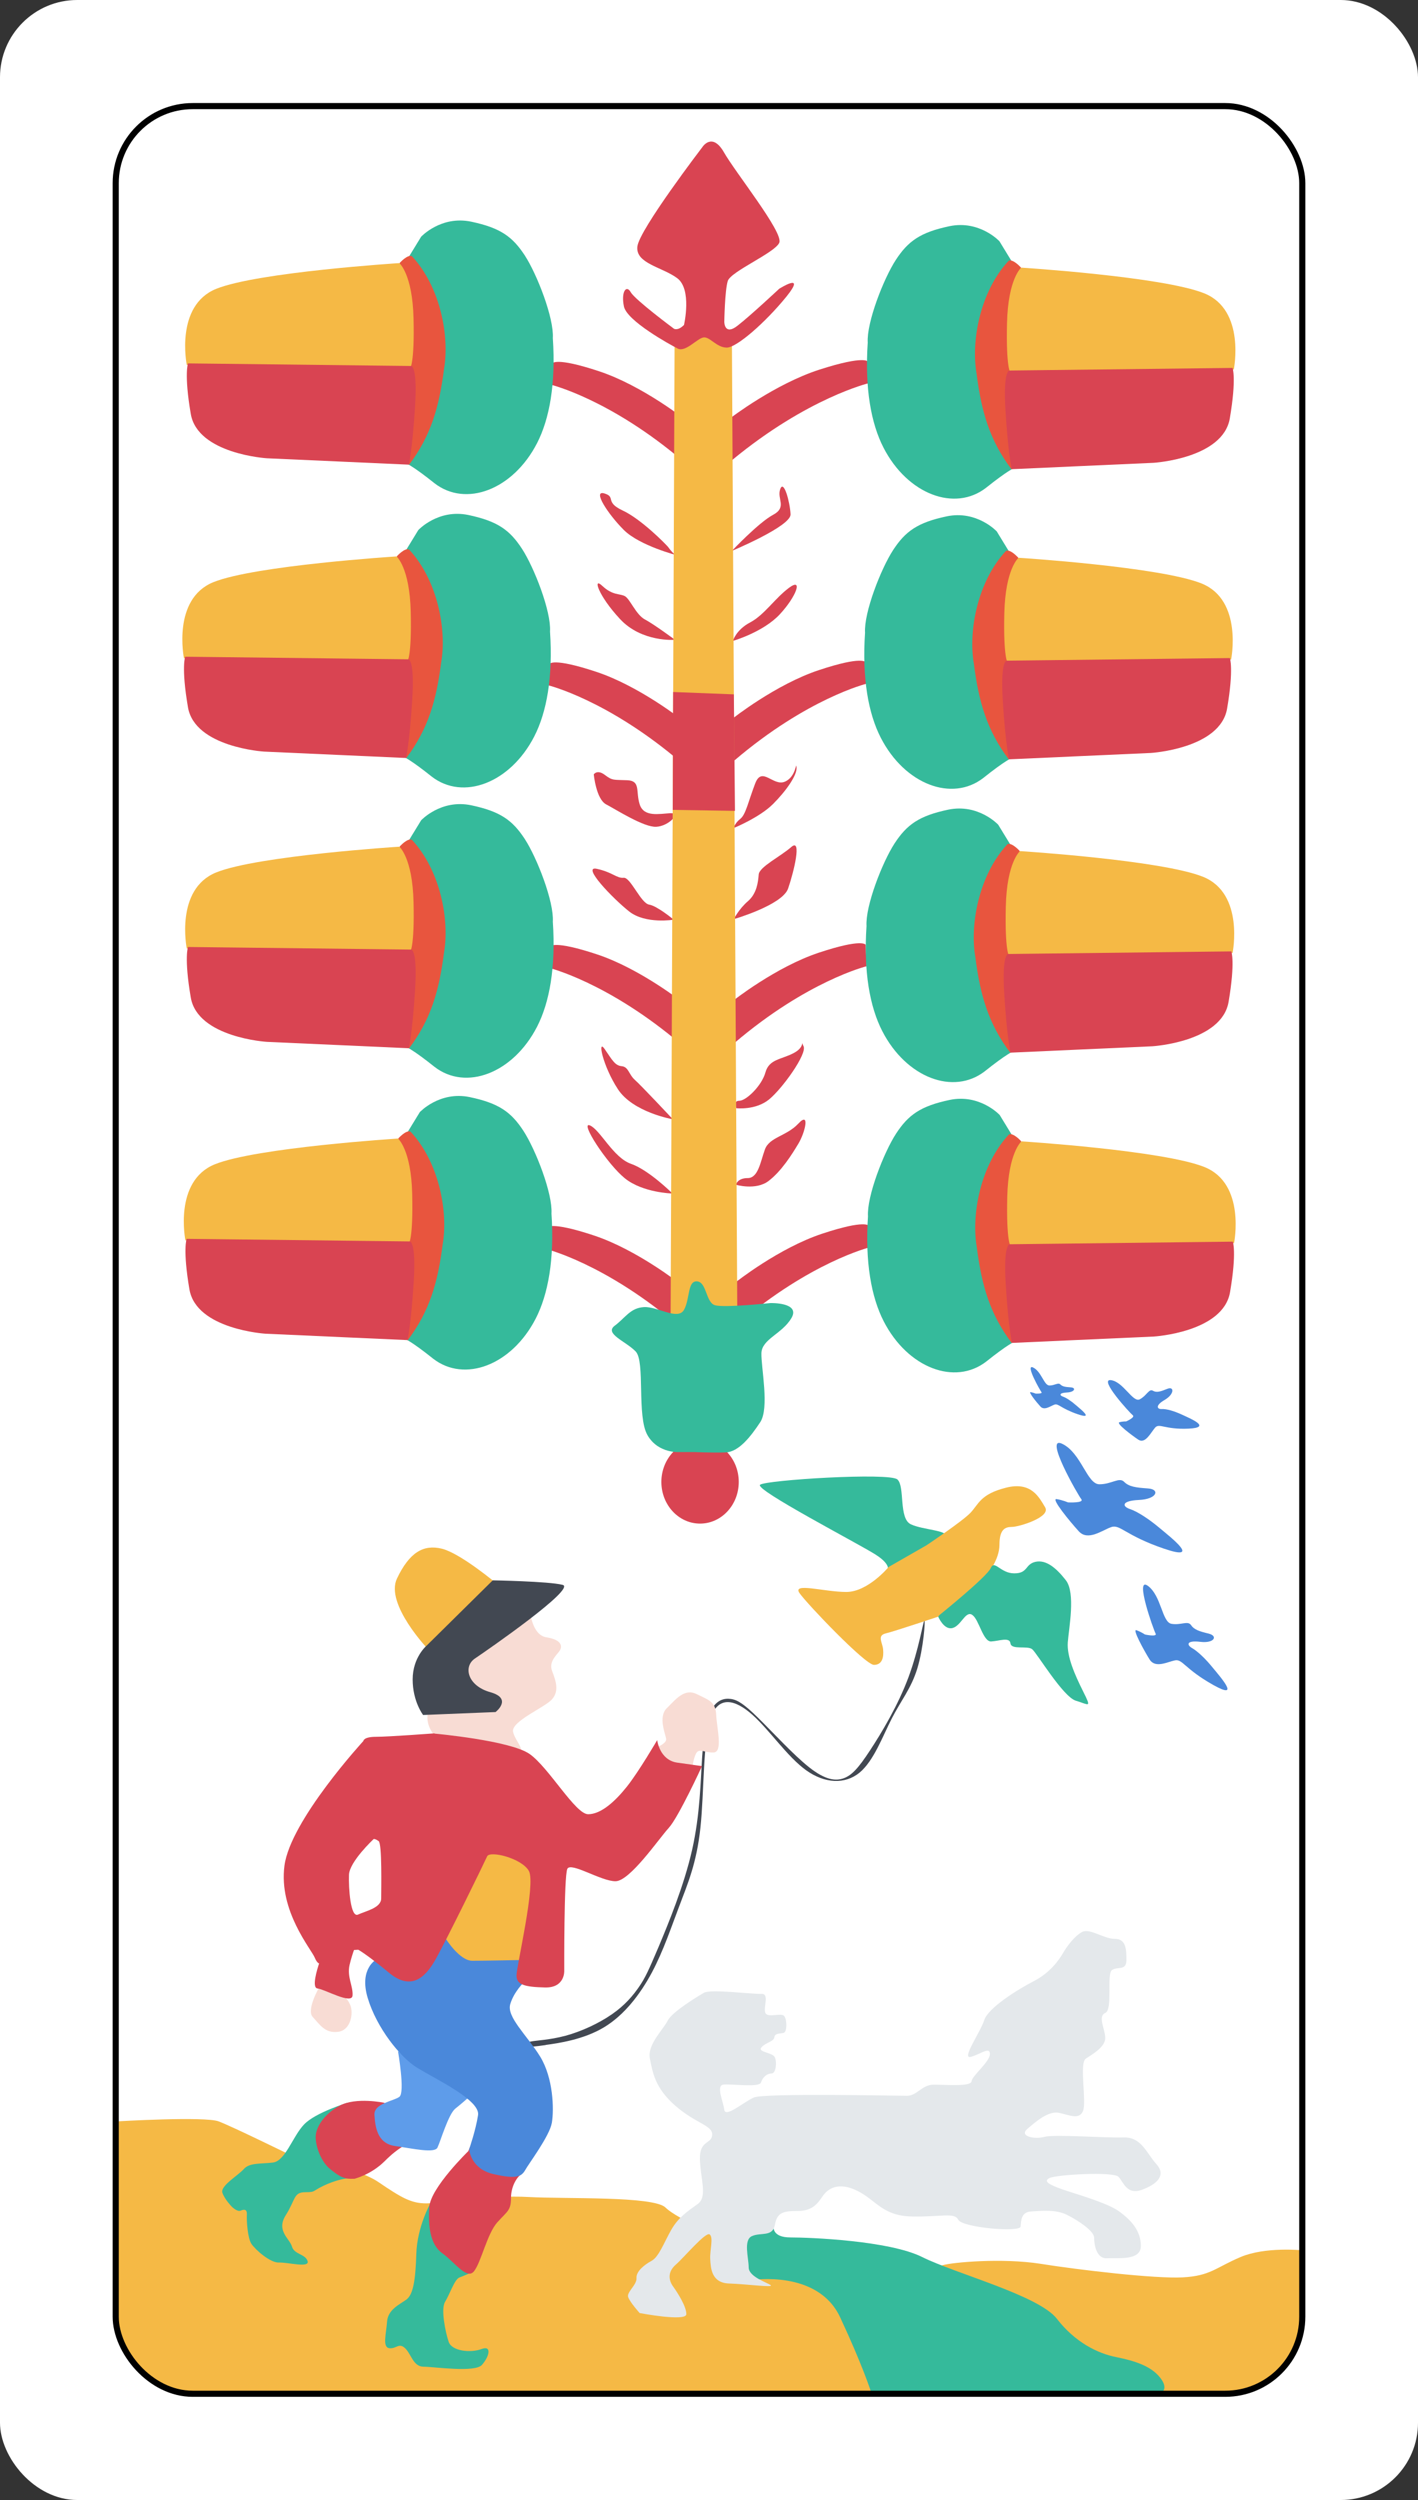 <?xml version="1.0" encoding="UTF-8" standalone="no"?>
<!-- Created with Inkscape (http://www.inkscape.org/) -->

<svg
   width="11.58mm"
   height="20.404mm"
   viewBox="0 0 11.58 20.404"
   version="1.1"
   id="svg5"
   xml:space="preserve"
   xmlns="http://www.w3.org/2000/svg"
   xmlns:svg="http://www.w3.org/2000/svg"><rect x="0" y="0" width="11.58" height="20.404" fill="#333333" stroke="none"/><defs
     id="defs2" /><g
     id="layer2"
     transform="translate(-8.21,-9.798)"><rect
       style="opacity:1;fill:#ffffff;fill-opacity:1;stroke:none;stroke-width:0.05;stroke-opacity:1"
       id="rect10184"
       width="11.58"
       height="20.404"
       x="8.21"
       y="9.798"
       ry="0.631" /><g
       id="layer5"
       style="display:inline"><path
         style="opacity:1;fill:#f5b945;fill-opacity:1;stroke-width:0.05"
         d="m 17.724,29.337 0.582,-0.008 c 0,0 0.552,-0.117 0.54,-0.651 -0.012,-0.535 -0.002,-0.514 -0.002,-0.514 0,0 -0.3,-0.031 -0.503,0.055 -0.203,0.086 -0.246,0.154 -0.473,0.166 -0.227,0.012 -0.848,-0.061 -1.162,-0.111 -0.313,-0.049 -0.719,-0.012 -0.799,0.012 -0.08,0.025 0.068,0.08 0.068,0.08 0,0 0.621,0.209 0.713,0.283 0.092,0.074 0.172,0.221 0.363,0.313 0.191,0.092 0.51,0.16 0.565,0.227 0.055,0.068 0.053,0.108 0.053,0.108 z"
         id="path1444" /><path
         style="opacity:1;fill:#35ba9b;fill-opacity:1;stroke-width:0.05"
         d="m 14.528,27.97 c 0,0 -0.016,0.089 0.137,0.089 0.154,0 0.805,0.025 1.076,0.16 0.27,0.135 0.953,0.313 1.1,0.504 0.148,0.191 0.332,0.283 0.486,0.313 0.154,0.031 0.283,0.074 0.356,0.166 0.074,0.092 0.012,0.123 0.012,0.123 l -2.391,-0.006 c 0,0 -0.221,-0.627 -0.301,-0.682 -0.08,-0.055 -0.541,-0.197 -0.541,-0.197 l -0.184,-0.104 0.012,-0.295 0.16,-0.043 z"
         id="path1442" /><path
         style="opacity:1;fill:#f5b945;fill-opacity:1;stroke-width:0.05"
         d="m 9.162,27.112 c 0,0 0.721,-0.043 0.834,0 0.113,0.043 0.574,0.269 0.574,0.269 0,0 0.539,0.096 0.73,0.226 0.191,0.13 0.269,0.174 0.391,0.174 0.122,0 0.522,-0.07 0.834,-0.052 0.313,0.017 1.026,-0.009 1.121,0.087 0.096,0.096 0.513,0.269 0.513,0.269 l 0.191,0.322 c 0,0 0.539,-0.087 0.721,0.304 0.183,0.391 0.252,0.608 0.252,0.608 l -5.546,0.009 c 0,0 -0.632,-0.052 -0.623,-0.635 0.009,-0.582 0.006,-1.582 0.006,-1.582 z"
         id="path1440" /></g><g
       id="layer6"
       style="display:inline"><path
         style="opacity:1;fill:#4a88da;fill-opacity:1;stroke-width:0.05"
         d="m 16.932,22.06 c 0,0 0.135,0.007 0.108,-0.027 -0.027,-0.034 -0.31,-0.526 -0.155,-0.451 0.155,0.074 0.202,0.33 0.303,0.33 0.101,0 0.162,-0.061 0.202,-0.02 0.04,0.04 0.094,0.047 0.195,0.054 0.101,0.007 0.074,0.088 -0.074,0.094 -0.148,0.007 -0.135,0.054 -0.074,0.074 0.061,0.02 0.155,0.081 0.243,0.155 0.088,0.074 0.35,0.276 0.034,0.168 -0.317,-0.108 -0.357,-0.202 -0.431,-0.175 -0.074,0.027 -0.189,0.115 -0.263,0.034 -0.074,-0.081 -0.229,-0.27 -0.182,-0.263 0.047,0.007 0.094,0.027 0.094,0.027 z"
         id="path895" /><path
         style="opacity:1;fill:#4a88da;fill-opacity:1;stroke-width:0.04"
         d="m 17.56,23.138 c 0,0 0.104,0.023 0.087,-0.008 -0.017,-0.031 -0.174,-0.471 -0.063,-0.389 0.111,0.081 0.115,0.297 0.193,0.31 0.078,0.013 0.133,-0.028 0.159,0.01 0.026,0.038 0.067,0.051 0.145,0.07 0.077,0.019 0.046,0.081 -0.069,0.067 -0.116,-0.014 -0.111,0.026 -0.067,0.051 0.044,0.025 0.11,0.087 0.168,0.159 0.059,0.072 0.237,0.272 0.005,0.142 -0.232,-0.13 -0.251,-0.213 -0.312,-0.201 -0.061,0.012 -0.161,0.068 -0.208,-0.007 -0.047,-0.076 -0.143,-0.251 -0.108,-0.239 0.036,0.012 0.07,0.035 0.07,0.035 z"
         id="path895-7" /><path
         style="opacity:1;fill:#4a88da;fill-opacity:1;stroke-width:0.034"
         d="m 17.407,21.399 c 0,0 0.075,-0.033 0.054,-0.05 -0.022,-0.017 -0.28,-0.298 -0.18,-0.287 0.101,0.011 0.18,0.185 0.236,0.157 0.056,-0.028 0.076,-0.089 0.107,-0.071 0.031,0.018 0.062,0.008 0.119,-0.015 0.057,-0.023 0.059,0.043 -0.021,0.09 -0.08,0.046 -0.063,0.077 -0.025,0.075 0.038,-0.002 0.102,0.016 0.166,0.046 0.064,0.03 0.25,0.105 0.054,0.114 -0.197,0.009 -0.239,-0.048 -0.274,-0.008 -0.035,0.04 -0.08,0.136 -0.137,0.098 -0.058,-0.039 -0.182,-0.133 -0.155,-0.142 0.027,-0.008 0.057,-0.007 0.057,-0.007 z"
         id="path895-4" /><path
         style="opacity:1;fill:#4a88da;fill-opacity:1;stroke-width:0.022"
         d="m 16.668,21.172 c 0,0 0.059,0.003 0.047,-0.012 -0.012,-0.015 -0.136,-0.234 -0.068,-0.201 0.068,0.033 0.089,0.147 0.133,0.147 0.044,0 0.071,-0.027 0.089,-0.009 0.018,0.018 0.041,0.021 0.086,0.024 0.044,0.003 0.033,0.039 -0.033,0.042 -0.065,0.003 -0.059,0.024 -0.033,0.033 0.027,0.009 0.068,0.036 0.106,0.069 0.038,0.033 0.154,0.123 0.015,0.075 -0.139,-0.048 -0.157,-0.09 -0.189,-0.078 -0.033,0.012 -0.083,0.051 -0.115,0.015 -0.033,-0.036 -0.1,-0.12 -0.08,-0.117 0.021,0.003 0.041,0.012 0.041,0.012 z"
         id="path895-6" /><path
         style="opacity:1;fill:#35ba9b;fill-opacity:1;stroke-width:0.05"
         d="m 15.453,22.625 c 0,0 0.051,-0.047 -0.091,-0.138 -0.142,-0.091 -0.992,-0.531 -0.945,-0.571 0.047,-0.039 1.059,-0.102 1.122,-0.043 0.063,0.059 0.008,0.319 0.11,0.366 0.102,0.047 0.303,0.047 0.287,0.102 -0.016,0.055 -0.484,0.283 -0.484,0.283 z"
         id="path1014" /><path
         style="opacity:1;fill:#424852;fill-opacity:1;stroke-width:0.05"
         d="m 12.666,26.488 c 0.103,-0.014 0.308,-0.043 0.475,-0.143 0.167,-0.1 0.297,-0.27 0.393,-0.449 0.095,-0.179 0.156,-0.365 0.224,-0.543 0.067,-0.178 0.141,-0.347 0.172,-0.638 0.031,-0.291 0.02,-0.704 0.083,-0.893 0.063,-0.189 0.201,-0.154 0.342,-0.028 0.141,0.126 0.284,0.341 0.438,0.452 0.154,0.11 0.318,0.116 0.436,0.02 0.117,-0.097 0.188,-0.295 0.264,-0.443 0.076,-0.148 0.158,-0.244 0.208,-0.407 0.05,-0.163 0.067,-0.394 0.058,-0.393 -0.009,0.002 -0.045,0.235 -0.13,0.464 -0.085,0.229 -0.22,0.454 -0.314,0.597 -0.094,0.143 -0.148,0.204 -0.217,0.228 -0.068,0.024 -0.152,0.011 -0.28,-0.09 -0.128,-0.101 -0.301,-0.29 -0.415,-0.402 -0.114,-0.112 -0.168,-0.148 -0.225,-0.156 -0.056,-0.008 -0.114,0.011 -0.155,0.082 -0.041,0.071 -0.066,0.195 -0.079,0.391 -0.013,0.196 -0.016,0.466 -0.082,0.759 -0.066,0.293 -0.197,0.609 -0.276,0.797 -0.08,0.188 -0.108,0.249 -0.157,0.32 -0.048,0.07 -0.115,0.151 -0.221,0.224 -0.106,0.074 -0.25,0.141 -0.38,0.176 -0.13,0.035 -0.245,0.038 -0.287,0.048 -0.042,0.01 -0.01,0.026 0.006,0.034 0.016,0.008 0.016,0.008 0.119,-0.006 z"
         id="path1020" /><path
         style="opacity:1;fill:#f5b945;fill-opacity:1;stroke-width:0.05"
         d="m 15.467,22.587 c 0,0 -0.169,0.204 -0.346,0.204 -0.178,0 -0.444,-0.08 -0.382,0.009 0.062,0.089 0.537,0.586 0.608,0.586 0.071,0 0.08,-0.067 0.075,-0.124 -0.004,-0.058 -0.053,-0.115 0.022,-0.133 0.075,-0.018 0.444,-0.142 0.444,-0.142 l 0.382,-0.337 c 0,0 0.102,-0.12 0.102,-0.244 0,-0.124 0.044,-0.146 0.102,-0.146 0.058,0 0.32,-0.08 0.271,-0.16 -0.049,-0.08 -0.111,-0.213 -0.32,-0.16 -0.209,0.053 -0.222,0.133 -0.289,0.204 -0.067,0.071 -0.36,0.266 -0.36,0.266 z"
         id="path1018" /><path
         style="opacity:1;fill:#35ba9b;fill-opacity:1;stroke-width:0.05"
         d="m 15.872,22.993 c 0,0 0.047,0.112 0.118,0.092 0.071,-0.02 0.106,-0.146 0.161,-0.106 0.055,0.039 0.087,0.22 0.154,0.216 0.067,-0.004 0.15,-0.039 0.157,0.016 0.008,0.055 0.138,0.016 0.177,0.047 0.039,0.031 0.252,0.39 0.358,0.421 0.106,0.031 0.13,0.067 0.059,-0.075 -0.071,-0.142 -0.134,-0.287 -0.126,-0.401 0.008,-0.114 0.066,-0.403 -0.016,-0.508 -0.079,-0.101 -0.161,-0.169 -0.248,-0.15 -0.087,0.02 -0.059,0.094 -0.173,0.094 -0.114,0 -0.161,-0.114 -0.192,-0.043 -0.031,0.071 -0.421,0.385 -0.421,0.385 z"
         id="path1016" /><path
         style="opacity:1;fill:#f8dcd4;fill-opacity:1;stroke-width:0.05"
         d="M 12.062,24.181 11.762,23.967 c 0,0 -0.091,-0.095 -0.052,-0.21 0.038,-0.114 0.238,-0.357 0.238,-0.357 l 0.591,-0.453 c 0,0 0.014,0.195 0.133,0.214 0.119,0.019 0.129,0.067 0.114,0.1 -0.014,0.033 -0.1,0.091 -0.067,0.176 0.033,0.086 0.057,0.162 -4e-6,0.229 -0.057,0.067 -0.338,0.181 -0.319,0.267 0.019,0.086 0.138,0.176 0,0.191 -0.138,0.014 -0.338,0.057 -0.338,0.057 z"
         id="path1032" /><path
         style="opacity:1;fill:#f5b945;fill-opacity:1;stroke-width:0.05"
         d="m 11.709,23.262 c 0,0 -0.357,-0.372 -0.257,-0.581 0.1,-0.21 0.214,-0.281 0.367,-0.243 0.153,0.038 0.448,0.286 0.448,0.286 z"
         id="path1028" /><path
         style="opacity:1;fill:#35ba9b;fill-opacity:1;stroke-width:0.05"
         d="m 11.048,26.96 c 0,0 -0.261,0.079 -0.354,0.176 -0.094,0.097 -0.153,0.3 -0.256,0.312 -0.103,0.012 -0.19,0 -0.237,0.053 -0.047,0.053 -0.193,0.137 -0.175,0.193 0.019,0.056 0.078,0.115 0.078,0.115 0,0 0.044,0.044 0.072,0.031 0.028,-0.012 0.053,-0.012 0.05,0.034 -0.003,0.047 0.006,0.19 0.037,0.237 0.031,0.047 0.153,0.156 0.225,0.153 0.072,-0.003 0.253,0.047 0.234,-0.012 -0.019,-0.059 -0.109,-0.053 -0.128,-0.119 -0.019,-0.066 -0.131,-0.128 -0.05,-0.256 0.081,-0.128 0.062,-0.187 0.159,-0.187 0.097,0 0.047,-0.012 0.193,-0.072 0.147,-0.059 0.22,-0.041 0.22,-0.041 z"
         id="path1145" /><path
         style="opacity:1;fill:#d94452;fill-opacity:1;stroke-width:0.05"
         d="m 11.101,27.581 c 0,0 0.137,-0.031 0.252,-0.146 0.116,-0.116 0.19,-0.141 0.19,-0.141 l -0.195,-0.334 c 0,0 -0.231,-0.049 -0.365,0.024 -0.134,0.073 -0.195,0.182 -0.195,0.255 0,0.073 0.036,0.182 0.103,0.249 0.096,0.083 0.138,0.096 0.209,0.092 z"
         id="path1051" /><path
         style="opacity:1;fill:#424852;fill-opacity:1;stroke-width:0.05"
         d="m 11.666,23.795 0.591,-0.024 c 0,0 0.143,-0.11 -0.043,-0.162 -0.186,-0.052 -0.224,-0.21 -0.124,-0.276 0.1,-0.067 0.829,-0.572 0.715,-0.6 -0.114,-0.029 -0.571,-0.037 -0.571,-0.037 l -0.54,0.533 c 0,0 -0.114,0.095 -0.114,0.276 0,0.181 0.086,0.291 0.086,0.291 z"
         id="path1030" /><path
         style="opacity:1;fill:#5e9cea;fill-opacity:1;stroke-width:0.05"
         d="m 11.46,26.538 c 0,0 0.059,0.337 0.012,0.373 -0.047,0.036 -0.21,0.053 -0.204,0.148 0.006,0.095 0.021,0.234 0.169,0.254 0.148,0.021 0.323,0.062 0.346,0.012 0.024,-0.05 0.089,-0.272 0.145,-0.317 0.056,-0.044 0.115,-0.098 0.115,-0.098 l -0.447,-0.26 z"
         id="path1049" /><path
         style="opacity:1;fill:#35ba9b;fill-opacity:1;stroke-width:0.05"
         d="m 11.725,27.78 c 0,0 -0.108,0.191 -0.115,0.411 -0.007,0.22 -0.026,0.334 -0.081,0.375 -0.055,0.04 -0.151,0.081 -0.158,0.18 -0.007,0.099 -0.04,0.209 0.018,0.217 0.059,0.007 0.077,-0.048 0.129,0 0.051,0.048 0.066,0.151 0.151,0.151 0.084,0 0.419,0.051 0.477,-0.015 0.059,-0.066 0.084,-0.162 -0.004,-0.129 -0.088,0.033 -0.242,0.018 -0.268,-0.059 -0.026,-0.077 -0.066,-0.268 -0.029,-0.327 0.037,-0.059 0.077,-0.184 0.117,-0.198 0.04,-0.015 0.114,-0.048 0.114,-0.048 z"
         id="path1147" /><path
         style="opacity:1;fill:#d94452;fill-opacity:1;stroke-width:0.05"
         d="m 12.034,27.355 c 0,0 -0.308,0.299 -0.318,0.455 -0.01,0.156 0.005,0.306 0.107,0.379 0.102,0.073 0.199,0.219 0.258,0.146 0.058,-0.073 0.107,-0.306 0.19,-0.399 0.083,-0.092 0.112,-0.097 0.112,-0.199 0,-0.102 0.055,-0.178 0.085,-0.193 0.029,-0.015 -0.419,-0.225 -0.419,-0.225 z"
         id="path1053" /><path
         style="opacity:1;fill:#4a88da;fill-opacity:1;stroke-width:0.05"
         d="m 11.286,25.789 c 0,0 -0.146,0.073 -0.073,0.316 0.073,0.243 0.265,0.486 0.408,0.572 0.155,0.094 0.511,0.262 0.493,0.383 -0.018,0.122 -0.073,0.28 -0.073,0.28 0,0 0.012,0.158 0.195,0.201 0.183,0.043 0.231,0.024 0.262,-0.03 0.03,-0.055 0.201,-0.28 0.219,-0.389 0.018,-0.108 0.012,-0.365 -0.097,-0.541 -0.11,-0.176 -0.274,-0.322 -0.243,-0.426 0.03,-0.103 0.116,-0.183 0.116,-0.183 l -0.049,-0.213 -0.389,0.018 -0.219,-0.201 -0.152,0.231 -0.116,0.122 z"
         id="path1047" /><path
         style="opacity:1;fill:#f5b945;fill-opacity:1;stroke-width:0.05"
         d="m 11.849,25.619 c 0,0 0.113,0.182 0.218,0.182 0.105,0 0.39,-0.006 0.39,-0.006 l 0.081,-0.349 0.023,-0.401 -0.262,-0.151 -0.151,0.041 -0.337,0.674 z"
         id="path1043" /><path
         style="opacity:1;fill:#f8dcd4;fill-opacity:1;stroke-width:0.05"
         d="m 10.816,26.019 c 0,0 -0.106,0.183 -0.052,0.241 0.059,0.063 0.1,0.134 0.206,0.121 0.106,-0.012 0.128,-0.154 0.1,-0.22 -0.028,-0.065 -0.063,-0.074 -0.063,-0.074 z"
         id="path1244" /><path
         style="opacity:1;fill:#f8dcd4;fill-opacity:1;stroke-width:0.05"
         d="m 13.586,24.053 c 0,0 0.07,-0.029 0.064,-0.064 -0.005,-0.035 -0.067,-0.179 0.005,-0.249 0.072,-0.07 0.142,-0.166 0.246,-0.115 0.104,0.051 0.153,0.064 0.158,0.171 0.005,0.107 0.056,0.302 -0.021,0.305 -0.078,0.003 -0.12,-0.04 -0.145,0.011 -0.024,0.051 -0.029,0.118 -0.029,0.118 l -0.187,-0.035 -0.099,-0.11 z"
         id="path1246" /><path
         id="path1034"
         style="opacity:1;fill:#d94452;fill-opacity:1;stroke-width:0.05"
         d="m 11.758,23.945 c 0,0 -0.373,0.028 -0.477,0.028 -0.104,0 -0.104,0.035 -0.104,0.035 0,0 -0.596,0.648 -0.644,1.017 -0.049,0.369 0.22,0.682 0.248,0.752 0.011,0.026 0.022,0.041 0.035,0.046 -0.015,0.044 -0.063,0.199 -0.013,0.204 0.058,0.006 0.28,0.134 0.286,0.058 0.006,-0.076 -0.047,-0.152 -0.024,-0.251 0.012,-0.051 0.026,-0.093 0.036,-0.121 0.021,-0.001 0.035,-0.002 0.035,-0.002 0,0 0.07,0.038 0.251,0.188 0.181,0.15 0.294,0.035 0.369,-0.09 0.078,-0.131 0.411,-0.812 0.432,-0.86 0.021,-0.049 0.282,0.014 0.341,0.119 0.059,0.104 -0.101,0.776 -0.101,0.853 0,0.077 0.069,0.094 0.233,0.098 0.164,0.004 0.157,-0.136 0.157,-0.136 0,0 -0.003,-0.773 0.025,-0.832 0.028,-0.059 0.275,0.101 0.393,0.101 0.118,0 0.355,-0.348 0.435,-0.435 0.08,-0.087 0.272,-0.505 0.272,-0.505 0,0 -0.056,-0.007 -0.202,-0.028 -0.146,-0.021 -0.164,-0.184 -0.164,-0.184 0,0 -0.15,0.257 -0.247,0.379 -0.097,0.122 -0.212,0.226 -0.317,0.226 -0.104,0 -0.32,-0.38 -0.477,-0.491 -0.157,-0.111 -0.777,-0.167 -0.777,-0.167 z m -0.495,0.862 c 0.005,-1.93e-4 0.017,0.002 0.039,0.017 0.029,0.021 0.021,0.39 0.021,0.468 0,0.078 -0.127,0.103 -0.189,0.132 -0.062,0.029 -0.078,-0.218 -0.074,-0.325 0.004,-0.107 0.201,-0.291 0.201,-0.291 0,0 9.78e-4,-4.53e-4 0.003,-5.17e-4 z" /><path
         style="opacity:1;fill:#e4e8eb;fill-opacity:1;stroke-width:0.05"
         d="m 13.433,28.676 c 0,0 0.382,0.073 0.382,0.009 0,-0.064 -0.073,-0.177 -0.109,-0.227 -0.036,-0.05 -0.045,-0.118 0.023,-0.177 0.068,-0.059 0.246,-0.273 0.277,-0.246 0.032,0.027 0,0.127 0.004,0.2 0.004,0.073 0.009,0.196 0.155,0.2 0.146,0.005 0.37,0.036 0.338,0.013 -0.032,-0.023 -0.179,-0.068 -0.179,-0.145 0,-0.077 -0.045,-0.223 0.027,-0.255 0.073,-0.032 0.168,0.009 0.187,-0.091 0.018,-0.1 0.064,-0.114 0.187,-0.114 0.123,0 0.164,-0.064 0.205,-0.123 0.041,-0.059 0.127,-0.118 0.282,-0.041 0.155,0.077 0.205,0.205 0.446,0.209 0.241,0.005 0.346,-0.036 0.378,0.027 0.032,0.064 0.505,0.105 0.509,0.055 0.004,-0.05 0.004,-0.118 0.086,-0.123 0.082,-0.005 0.2,-0.018 0.291,0.027 0.091,0.045 0.223,0.132 0.223,0.187 0,0.055 0.018,0.173 0.105,0.168 0.086,-0.005 0.277,0.023 0.277,-0.1 0,-0.123 -0.077,-0.209 -0.177,-0.282 -0.1,-0.073 -0.368,-0.146 -0.469,-0.182 -0.1,-0.036 -0.155,-0.064 -0.1,-0.091 0.055,-0.027 0.523,-0.055 0.564,-0.009 0.041,0.045 0.068,0.15 0.191,0.105 0.123,-0.045 0.2,-0.118 0.118,-0.209 -0.082,-0.091 -0.123,-0.223 -0.268,-0.218 -0.146,0.005 -0.564,-0.027 -0.646,-0.005 -0.082,0.023 -0.209,-0.005 -0.141,-0.064 0.068,-0.059 0.173,-0.15 0.259,-0.132 0.086,0.018 0.164,0.059 0.196,-0.014 0.032,-0.073 -0.032,-0.391 0.023,-0.428 0.055,-0.036 0.159,-0.096 0.159,-0.168 0,-0.073 -0.064,-0.177 0,-0.205 0.064,-0.027 0.009,-0.318 0.055,-0.35 0.045,-0.032 0.118,0.009 0.118,-0.082 0,-0.091 -0.004,-0.173 -0.096,-0.173 -0.091,0 -0.205,-0.091 -0.268,-0.055 -0.064,0.036 -0.123,0.118 -0.155,0.173 -0.032,0.055 -0.105,0.159 -0.237,0.227 -0.132,0.068 -0.373,0.218 -0.405,0.318 -0.032,0.1 -0.191,0.323 -0.109,0.3 0.082,-0.023 0.155,-0.086 0.155,-0.023 0,0.064 -0.146,0.177 -0.15,0.223 -0.004,0.045 -0.214,0.027 -0.309,0.027 -0.096,0 -0.136,0.091 -0.218,0.091 -0.082,0 -1.169,-0.023 -1.251,0.014 -0.082,0.036 -0.232,0.168 -0.241,0.1 -0.009,-0.068 -0.068,-0.196 -0.009,-0.205 0.059,-0.009 0.296,0.027 0.309,-0.018 0.014,-0.045 0.05,-0.073 0.086,-0.073 0.036,0 0.045,-0.091 0.027,-0.132 -0.018,-0.041 -0.146,-0.041 -0.109,-0.082 0.036,-0.041 0.1,-0.045 0.105,-0.082 0.004,-0.036 0.05,-0.027 0.077,-0.036 0.027,-0.009 0.027,-0.105 0.004,-0.136 -0.023,-0.032 -0.136,0.018 -0.155,-0.027 -0.018,-0.045 0.036,-0.159 -0.032,-0.155 -0.068,0.004 -0.414,-0.041 -0.469,-0.009 -0.055,0.032 -0.259,0.155 -0.296,0.227 -0.036,0.073 -0.168,0.196 -0.146,0.309 0.023,0.114 0.041,0.241 0.209,0.387 0.168,0.146 0.305,0.159 0.3,0.237 -0.004,0.077 -0.105,0.041 -0.1,0.2 0.004,0.159 0.064,0.305 -0.018,0.364 -0.082,0.059 -0.159,0.109 -0.218,0.214 -0.059,0.105 -0.1,0.218 -0.159,0.25 -0.059,0.032 -0.127,0.086 -0.123,0.141 0.004,0.055 -0.082,0.114 -0.068,0.155 0.014,0.041 0.091,0.127 0.091,0.127 z"
         id="path1343" /></g><g
       id="layer4"
       style="display:inline"
       transform="translate(0.066)"><path
         style="opacity:1;fill:#d94452;fill-opacity:1;stroke-width:0.051"
         d="m 14.124,13.552 -0.016,-0.341 c 0,0 0.365,-0.28 0.73,-0.397 0.371,-0.119 0.394,-0.064 0.394,-0.064 l 0.008,0.175 c 0,0 -0.5,0.119 -1.116,0.627 z"
         id="path455" /><path
         style="opacity:1;fill:#d94452;fill-opacity:1;stroke-width:0.05"
         d="m 14.141,16.005 -0.016,-0.341 c 0,0 0.353,-0.28 0.707,-0.397 0.359,-0.119 0.381,-0.064 0.381,-0.064 l 0.008,0.175 c 0,0 -0.484,0.119 -1.08,0.627 z"
         id="path455-4" /><path
         style="opacity:1;fill:#d94452;fill-opacity:1;stroke-width:0.05"
         d="m 14.141,18.311 -0.016,-0.341 c 0,0 0.353,-0.28 0.707,-0.397 0.359,-0.119 0.381,-0.064 0.381,-0.064 l 0.008,0.175 c 0,0 -0.484,0.119 -1.08,0.627 z"
         id="path455-3" /><path
         style="opacity:1;fill:#d94452;fill-opacity:1;stroke-width:0.05"
         d="m 14.119,14.295 c 0,0 0.485,-0.202 0.481,-0.299 -0.004,-0.097 -0.055,-0.287 -0.084,-0.207 -0.03,0.08 0.059,0.148 -0.059,0.211 -0.118,0.063 -0.337,0.295 -0.337,0.295 z"
         id="path457" /><path
         style="opacity:1;fill:#d94452;fill-opacity:1;stroke-width:0.05"
         d="m 14.129,15.029 c 0,0 0.247,-0.071 0.383,-0.217 0.136,-0.146 0.192,-0.303 0.076,-0.217 -0.116,0.086 -0.202,0.222 -0.318,0.283 -0.116,0.061 -0.141,0.151 -0.141,0.151 z"
         id="path459" /><path
         style="opacity:1;fill:#d94452;fill-opacity:1;stroke-width:0.05"
         d="m 14.134,16.557 c 0,0 0.212,-0.086 0.323,-0.197 0.111,-0.111 0.197,-0.237 0.192,-0.298 -0.005,-0.061 0,0.076 -0.096,0.116 -0.096,0.04 -0.187,-0.131 -0.242,0.015 -0.056,0.146 -0.076,0.252 -0.121,0.288 -0.045,0.035 -0.056,0.076 -0.056,0.076 z"
         id="path461" /><path
         style="opacity:1;fill:#d94452;fill-opacity:1;stroke-width:0.05"
         d="m 14.136,17.3 c 0,0 0.397,-0.115 0.444,-0.25 0.047,-0.136 0.115,-0.417 0.026,-0.339 -0.089,0.078 -0.261,0.162 -0.266,0.224 -0.005,0.063 -0.016,0.157 -0.089,0.219 -0.073,0.063 -0.115,0.146 -0.115,0.146 z"
         id="path463" /><path
         style="opacity:1;fill:#d94452;fill-opacity:1;stroke-width:0.05"
         d="m 14.158,18.843 c 0,0 0.158,0.018 0.268,-0.073 0.11,-0.091 0.311,-0.372 0.28,-0.433 -0.03,-0.061 0.024,0 -0.079,0.055 -0.104,0.055 -0.201,0.049 -0.232,0.158 -0.03,0.11 -0.158,0.232 -0.213,0.232 -0.055,0 -0.024,0.061 -0.024,0.061 z"
         id="path465" /><path
         style="opacity:1;fill:#d94452;fill-opacity:1;stroke-width:0.05"
         d="m 14.152,19.467 c 0,0 0.164,0.049 0.268,-0.03 0.104,-0.079 0.189,-0.213 0.244,-0.305 0.055,-0.091 0.097,-0.268 0,-0.164 -0.097,0.104 -0.238,0.11 -0.274,0.213 -0.037,0.104 -0.055,0.232 -0.14,0.232 -0.085,0 -0.097,0.055 -0.097,0.055 z"
         id="path467" /><path
         style="opacity:1;fill:#d94452;fill-opacity:1;stroke-width:0.05"
         d="m 13.675,14.331 c 0,0 -0.308,-0.079 -0.437,-0.208 -0.129,-0.129 -0.258,-0.327 -0.159,-0.298 0.099,0.03 0,0.069 0.149,0.139 0.149,0.069 0.343,0.265 0.371,0.297 0.056,0.078 0.076,0.07 0.076,0.07 z"
         id="path469" /><path
         style="opacity:1;fill:#d94452;fill-opacity:1;stroke-width:0.05"
         d="m 13.655,15.02 c 0,0 -0.27,0.022 -0.448,-0.17 -0.178,-0.191 -0.226,-0.348 -0.144,-0.27 0.083,0.078 0.139,0.061 0.183,0.083 0.043,0.022 0.091,0.152 0.165,0.191 0.074,0.039 0.244,0.165 0.244,0.165 z"
         id="path471" /><path
         style="opacity:1;fill:#d94452;fill-opacity:1;stroke-width:0.05"
         d="m 13.647,17.304 c 0,0 -0.23,0.039 -0.365,-0.067 -0.135,-0.107 -0.393,-0.376 -0.264,-0.348 0.129,0.028 0.163,0.079 0.219,0.073 0.056,-0.006 0.14,0.208 0.208,0.219 0.067,0.011 0.202,0.124 0.202,0.124 z"
         id="path475" /><path
         style="opacity:1;fill:#d94452;fill-opacity:1;stroke-width:0.05"
         d="m 13.727,13.566 0.016,-0.341 c 0,0 -0.353,-0.28 -0.707,-0.397 -0.359,-0.119 -0.381,-0.064 -0.381,-0.064 l -0.008,0.175 c 0,0 0.484,0.119 1.08,0.627 z"
         id="path455-5" /><path
         style="opacity:1;fill:#d94452;fill-opacity:1;stroke-width:0.05"
         d="m 13.71,18.325 0.016,-0.341 c 0,0 -0.353,-0.28 -0.707,-0.397 -0.359,-0.119 -0.381,-0.064 -0.381,-0.064 l -0.008,0.175 c 0,0 0.484,0.119 1.08,0.627 z"
         id="path455-3-0" /><path
         style="opacity:1;fill:#d94452;fill-opacity:1;stroke-width:0.05"
         d="m 13.638,18.933 c 0,0 -0.326,-0.056 -0.449,-0.247 -0.124,-0.191 -0.168,-0.415 -0.107,-0.326 0.062,0.09 0.084,0.135 0.14,0.14 0.056,0.006 0.056,0.067 0.107,0.112 0.051,0.045 0.309,0.32 0.309,0.32 z"
         id="path477" /><path
         style="opacity:1;fill:#d94452;fill-opacity:1;stroke-width:0.05"
         d="m 13.634,19.539 c 0,0 -0.241,-0.006 -0.387,-0.124 -0.146,-0.118 -0.371,-0.466 -0.286,-0.432 0.084,0.034 0.191,0.264 0.337,0.314 0.146,0.051 0.337,0.241 0.337,0.241 z"
         id="path479" /><path
         style="opacity:1;fill:#d94452;fill-opacity:1;stroke-width:0.05"
         d="m 14.167,20.605 -0.016,-0.341 c 0,0 0.353,-0.28 0.707,-0.397 0.359,-0.119 0.381,-0.064 0.381,-0.064 l 0.008,0.175 c 0,0 -0.484,0.119 -1.08,0.627 z"
         id="path455-8" /><path
         style="opacity:1;fill:#d94452;fill-opacity:1;stroke-width:0.05"
         d="m 12.993,16.118 c 0,0 0.019,0.202 0.101,0.245 0.082,0.043 0.308,0.188 0.409,0.183 0.101,-0.005 0.207,-0.115 0.115,-0.111 -0.091,0.005 -0.216,0.034 -0.25,-0.072 -0.034,-0.106 0.01,-0.192 -0.101,-0.197 -0.111,-0.005 -0.12,0.005 -0.183,-0.043 -0.063,-0.048 -0.091,-0.005 -0.091,-0.005 z"
         id="path473" /><path
         style="opacity:1;fill:#d94452;fill-opacity:1;stroke-width:0.05"
         d="m 13.684,20.619 0.016,-0.341 c 0,0 -0.353,-0.28 -0.707,-0.397 -0.359,-0.119 -0.381,-0.064 -0.381,-0.064 l -0.008,0.175 c 0,0 0.484,0.119 1.08,0.627 z"
         id="path455-8-4" /><path
         style="opacity:1;fill:#f5b945;fill-opacity:1;stroke-width:0.05"
         d="m 13.653,12.617 -0.033,8.058 0.546,0.011 -0.045,-8.125 -0.256,-0.078 z"
         id="path577" /><path
         style="opacity:1;fill:#d94452;fill-opacity:1;stroke-width:0.05"
         d="m 13.73,12.449 c 0,0 0.067,-0.29 -0.056,-0.381 -0.123,-0.091 -0.341,-0.119 -0.325,-0.258 0.016,-0.139 0.532,-0.813 0.532,-0.813 0,0 0.079,-0.123 0.175,0.044 0.095,0.167 0.488,0.655 0.452,0.738 -0.036,0.083 -0.397,0.234 -0.421,0.313 -0.024,0.079 -0.028,0.333 -0.028,0.333 0,0 0,0.115 0.107,0.032 0.107,-0.083 0.341,-0.302 0.341,-0.302 0,0 0.226,-0.143 0.06,0.063 -0.167,0.206 -0.405,0.417 -0.488,0.417 -0.083,0 -0.139,-0.091 -0.19,-0.083 -0.052,0.008 -0.147,0.123 -0.21,0.091 -0.063,-0.032 -0.417,-0.226 -0.44,-0.345 -0.024,-0.119 0.02,-0.179 0.056,-0.115 0.036,0.063 0.353,0.298 0.353,0.298 0,0 0.032,0.02 0.083,-0.032 z"
         id="path357" /><path
         style="opacity:1;fill:#d94452;fill-opacity:1;stroke-width:0.05"
         d="m 13.641,15.446 0.496,0.019 0.009,0.951 -0.508,-0.008 z"
         id="path481" /><ellipse
         style="opacity:1;fill:#d94452;fill-opacity:1;stroke-width:0.05"
         id="path537"
         cx="13.861"
         cy="21.893"
         rx="0.316"
         ry="0.34" /><path
         style="opacity:1;fill:#35ba9b;fill-opacity:1;stroke-width:0.052"
         d="m 13.7,21.649 c 0,0 -0.178,0.018 -0.268,-0.137 -0.09,-0.156 -0.017,-0.601 -0.097,-0.684 -0.08,-0.083 -0.258,-0.145 -0.171,-0.21 0.087,-0.065 0.127,-0.145 0.238,-0.152 0.111,-0.007 0.278,0.112 0.328,0.022 0.05,-0.09 0.027,-0.239 0.107,-0.232 0.08,0.007 0.07,0.174 0.147,0.195 0.077,0.022 0.452,-0.018 0.452,-0.018 0,0 0.248,-0.007 0.171,0.123 -0.077,0.13 -0.241,0.17 -0.245,0.286 -0.003,0.116 0.067,0.449 -0.01,0.564 -0.077,0.116 -0.174,0.242 -0.282,0.246 -0.107,0.004 -0.258,-0.003 -0.258,-0.003 z"
         id="path483" /><path
         style="opacity:1;fill:#d94452;fill-opacity:1;stroke-width:0.05"
         d="m 13.704,16.019 0.016,-0.341 c 0,0 -0.353,-0.28 -0.707,-0.397 -0.359,-0.119 -0.381,-0.064 -0.381,-0.064 l -0.008,0.175 c 0,0 0.484,0.119 1.08,0.627 z"
         id="path455-4-3" /><g
         id="layer3"><g
           id="layer7"
           style="display:inline"
           transform="matrix(0,0.883,-0.861,0,26.946,3.215)"><path
             style="display:inline;opacity:1;fill:#35ba9b;fill-opacity:1;stroke-width:0.265;stroke-dasharray:none"
             d="m 9.87,12.242 -0.185,0.116 c 0,0 -0.197,0.188 -0.139,0.474 0.057,0.278 0.139,0.393 0.312,0.509 0.174,0.116 0.579,0.278 0.764,0.266 0.421,0.029 0.747,-0.031 0.972,-0.15 0.431,-0.228 0.594,-0.675 0.37,-0.972 -0.162,-0.208 -0.184,-0.269 -0.184,-0.269 z"
             id="path47148" /><path
             style="display:inline;opacity:1;fill:#e8553e;fill-opacity:1;stroke-width:0.265;stroke-dasharray:none"
             d="m 9.928,12.154 c 0,0 -0.081,0.074 -0.063,0.116 0.285,0.273 0.745,0.358 1.042,0.305 0.352,-0.046 0.617,-0.123 0.888,-0.333 l -0.296,-0.042 z"
             id="path47146" /><path
             style="display:inline;opacity:1;fill:#f5b945;fill-opacity:1;stroke-width:0.265;stroke-dasharray:none"
             d="m 10.87,10.135 c 0,0 -0.548,-0.114 -0.703,0.279 -0.155,0.393 -0.238,1.737 -0.238,1.737 0,0 0.1,0.125 0.513,0.135 0.414,0.01 0.459,-0.032 0.459,-0.032 z"
             id="path44910" /><path
             style="display:inline;opacity:1;fill:#d94452;fill-opacity:1;stroke-width:0.265;stroke-dasharray:none"
             d="m 10.856,10.147 0.024,2.112 c 0,0 -0.024,0.067 0.379,0.041 0.403,-0.026 0.533,-0.059 0.533,-0.059 l -0.059,-1.346 c 0,0 -0.039,-0.657 -0.41,-0.722 -0.371,-0.065 -0.468,-0.026 -0.468,-0.026 z"
             id="path44912" /></g><g
           id="layer7-4"
           style="display:inline"
           transform="matrix(0,0.883,-0.861,0,26.924,5.583)"><path
             style="display:inline;opacity:1;fill:#35ba9b;fill-opacity:1;stroke-width:0.265;stroke-dasharray:none"
             d="m 9.87,12.242 -0.185,0.116 c 0,0 -0.197,0.188 -0.139,0.474 0.057,0.278 0.139,0.393 0.312,0.509 0.174,0.116 0.579,0.278 0.764,0.266 0.421,0.029 0.747,-0.031 0.972,-0.15 0.431,-0.228 0.594,-0.675 0.37,-0.972 -0.162,-0.208 -0.184,-0.269 -0.184,-0.269 z"
             id="path47148-1" /><path
             style="display:inline;opacity:1;fill:#e8553e;fill-opacity:1;stroke-width:0.265;stroke-dasharray:none"
             d="m 9.928,12.154 c 0,0 -0.081,0.074 -0.063,0.116 0.285,0.273 0.745,0.358 1.042,0.305 0.352,-0.046 0.617,-0.123 0.888,-0.333 l -0.296,-0.042 z"
             id="path47146-6" /><path
             style="display:inline;opacity:1;fill:#f5b945;fill-opacity:1;stroke-width:0.265;stroke-dasharray:none"
             d="m 10.87,10.135 c 0,0 -0.548,-0.114 -0.703,0.279 -0.155,0.393 -0.238,1.737 -0.238,1.737 0,0 0.1,0.125 0.513,0.135 0.414,0.01 0.459,-0.032 0.459,-0.032 z"
             id="path44910-1" /><path
             style="display:inline;opacity:1;fill:#d94452;fill-opacity:1;stroke-width:0.265;stroke-dasharray:none"
             d="m 10.856,10.147 0.024,2.112 c 0,0 -0.024,0.067 0.379,0.041 0.403,-0.026 0.533,-0.059 0.533,-0.059 l -0.059,-1.346 c 0,0 -0.039,-0.657 -0.41,-0.722 -0.371,-0.065 -0.468,-0.026 -0.468,-0.026 z"
             id="path44912-2" /></g><g
           id="layer7-0"
           style="display:inline"
           transform="matrix(0,0.883,-0.861,0,26.936,7.977)"><path
             style="display:inline;opacity:1;fill:#35ba9b;fill-opacity:1;stroke-width:0.265;stroke-dasharray:none"
             d="m 9.87,12.242 -0.185,0.116 c 0,0 -0.197,0.188 -0.139,0.474 0.057,0.278 0.139,0.393 0.312,0.509 0.174,0.116 0.579,0.278 0.764,0.266 0.421,0.029 0.747,-0.031 0.972,-0.15 0.431,-0.228 0.594,-0.675 0.37,-0.972 -0.162,-0.208 -0.184,-0.269 -0.184,-0.269 z"
             id="path47148-4" /><path
             style="display:inline;opacity:1;fill:#e8553e;fill-opacity:1;stroke-width:0.265;stroke-dasharray:none"
             d="m 9.928,12.154 c 0,0 -0.081,0.074 -0.063,0.116 0.285,0.273 0.745,0.358 1.042,0.305 0.352,-0.046 0.617,-0.123 0.888,-0.333 l -0.296,-0.042 z"
             id="path47146-4" /><path
             style="display:inline;opacity:1;fill:#f5b945;fill-opacity:1;stroke-width:0.265;stroke-dasharray:none"
             d="m 10.87,10.135 c 0,0 -0.548,-0.114 -0.703,0.279 -0.155,0.393 -0.238,1.737 -0.238,1.737 0,0 0.1,0.125 0.513,0.135 0.414,0.01 0.459,-0.032 0.459,-0.032 z"
             id="path44910-5" /><path
             style="display:inline;opacity:1;fill:#d94452;fill-opacity:1;stroke-width:0.265;stroke-dasharray:none"
             d="m 10.856,10.147 0.024,2.112 c 0,0 -0.024,0.067 0.379,0.041 0.403,-0.026 0.533,-0.059 0.533,-0.059 l -0.059,-1.346 c 0,0 -0.039,-0.657 -0.41,-0.722 -0.371,-0.065 -0.468,-0.026 -0.468,-0.026 z"
             id="path44912-9" /></g><g
           id="layer7-7"
           style="display:inline"
           transform="matrix(0,0.883,-0.861,0,26.948,10.346)"><path
             style="display:inline;opacity:1;fill:#35ba9b;fill-opacity:1;stroke-width:0.265;stroke-dasharray:none"
             d="m 9.87,12.242 -0.185,0.116 c 0,0 -0.197,0.188 -0.139,0.474 0.057,0.278 0.139,0.393 0.312,0.509 0.174,0.116 0.579,0.278 0.764,0.266 0.421,0.029 0.747,-0.031 0.972,-0.15 0.431,-0.228 0.594,-0.675 0.37,-0.972 -0.162,-0.208 -0.184,-0.269 -0.184,-0.269 z"
             id="path47148-5" /><path
             style="display:inline;opacity:1;fill:#e8553e;fill-opacity:1;stroke-width:0.265;stroke-dasharray:none"
             d="m 9.928,12.154 c 0,0 -0.081,0.074 -0.063,0.116 0.285,0.273 0.745,0.358 1.042,0.305 0.352,-0.046 0.617,-0.123 0.888,-0.333 l -0.296,-0.042 z"
             id="path47146-3" /><path
             style="display:inline;opacity:1;fill:#f5b945;fill-opacity:1;stroke-width:0.265;stroke-dasharray:none"
             d="m 10.87,10.135 c 0,0 -0.548,-0.114 -0.703,0.279 -0.155,0.393 -0.238,1.737 -0.238,1.737 0,0 0.1,0.125 0.513,0.135 0.414,0.01 0.459,-0.032 0.459,-0.032 z"
             id="path44910-9" /><path
             style="display:inline;opacity:1;fill:#d94452;fill-opacity:1;stroke-width:0.265;stroke-dasharray:none"
             d="m 10.856,10.147 0.024,2.112 c 0,0 -0.024,0.067 0.379,0.041 0.403,-0.026 0.533,-0.059 0.533,-0.059 l -0.059,-1.346 c 0,0 -0.039,-0.657 -0.41,-0.722 -0.371,-0.065 -0.468,-0.026 -0.468,-0.026 z"
             id="path44912-0" /></g><g
           id="layer7-5"
           style="display:inline"
           transform="matrix(0,0.883,0.861,0,0.943,3.178)"><path
             style="display:inline;opacity:1;fill:#35ba9b;fill-opacity:1;stroke-width:0.265;stroke-dasharray:none"
             d="m 9.87,12.242 -0.185,0.116 c 0,0 -0.197,0.188 -0.139,0.474 0.057,0.278 0.139,0.393 0.312,0.509 0.174,0.116 0.579,0.278 0.764,0.266 0.421,0.029 0.747,-0.031 0.972,-0.15 0.431,-0.228 0.594,-0.675 0.37,-0.972 -0.162,-0.208 -0.184,-0.269 -0.184,-0.269 z"
             id="path47148-56" /><path
             style="display:inline;opacity:1;fill:#e8553e;fill-opacity:1;stroke-width:0.265;stroke-dasharray:none"
             d="m 9.928,12.154 c 0,0 -0.081,0.074 -0.063,0.116 0.285,0.273 0.745,0.358 1.042,0.305 0.352,-0.046 0.617,-0.123 0.888,-0.333 l -0.296,-0.042 z"
             id="path47146-32" /><path
             style="display:inline;opacity:1;fill:#f5b945;fill-opacity:1;stroke-width:0.265;stroke-dasharray:none"
             d="m 10.87,10.135 c 0,0 -0.548,-0.114 -0.703,0.279 -0.155,0.393 -0.238,1.737 -0.238,1.737 0,0 0.1,0.125 0.513,0.135 0.414,0.01 0.459,-0.032 0.459,-0.032 z"
             id="path44910-6" /><path
             style="display:inline;opacity:1;fill:#d94452;fill-opacity:1;stroke-width:0.265;stroke-dasharray:none"
             d="m 10.856,10.147 0.024,2.112 c 0,0 -0.024,0.067 0.379,0.041 0.403,-0.026 0.533,-0.059 0.533,-0.059 l -0.059,-1.346 c 0,0 -0.039,-0.657 -0.41,-0.722 -0.371,-0.065 -0.468,-0.026 -0.468,-0.026 z"
             id="path44912-8" /></g><g
           id="layer7-5-1"
           style="display:inline"
           transform="matrix(0,0.883,0.861,0,0.92,5.572)"><path
             style="display:inline;opacity:1;fill:#35ba9b;fill-opacity:1;stroke-width:0.265;stroke-dasharray:none"
             d="m 9.87,12.242 -0.185,0.116 c 0,0 -0.197,0.188 -0.139,0.474 0.057,0.278 0.139,0.393 0.312,0.509 0.174,0.116 0.579,0.278 0.764,0.266 0.421,0.029 0.747,-0.031 0.972,-0.15 0.431,-0.228 0.594,-0.675 0.37,-0.972 -0.162,-0.208 -0.184,-0.269 -0.184,-0.269 z"
             id="path47148-56-9" /><path
             style="display:inline;opacity:1;fill:#e8553e;fill-opacity:1;stroke-width:0.265;stroke-dasharray:none"
             d="m 9.928,12.154 c 0,0 -0.081,0.074 -0.063,0.116 0.285,0.273 0.745,0.358 1.042,0.305 0.352,-0.046 0.617,-0.123 0.888,-0.333 l -0.296,-0.042 z"
             id="path47146-32-3" /><path
             style="display:inline;opacity:1;fill:#f5b945;fill-opacity:1;stroke-width:0.265;stroke-dasharray:none"
             d="m 10.87,10.135 c 0,0 -0.548,-0.114 -0.703,0.279 -0.155,0.393 -0.238,1.737 -0.238,1.737 0,0 0.1,0.125 0.513,0.135 0.414,0.01 0.459,-0.032 0.459,-0.032 z"
             id="path44910-6-1" /><path
             style="display:inline;opacity:1;fill:#d94452;fill-opacity:1;stroke-width:0.265;stroke-dasharray:none"
             d="m 10.856,10.147 0.024,2.112 c 0,0 -0.024,0.067 0.379,0.041 0.403,-0.026 0.533,-0.059 0.533,-0.059 l -0.059,-1.346 c 0,0 -0.039,-0.657 -0.41,-0.722 -0.371,-0.065 -0.468,-0.026 -0.468,-0.026 z"
             id="path44912-8-1" /></g><g
           id="layer7-5-4"
           style="display:inline"
           transform="matrix(0,0.883,0.861,0,0.943,7.941)"><path
             style="display:inline;opacity:1;fill:#35ba9b;fill-opacity:1;stroke-width:0.265;stroke-dasharray:none"
             d="m 9.87,12.242 -0.185,0.116 c 0,0 -0.197,0.188 -0.139,0.474 0.057,0.278 0.139,0.393 0.312,0.509 0.174,0.116 0.579,0.278 0.764,0.266 0.421,0.029 0.747,-0.031 0.972,-0.15 0.431,-0.228 0.594,-0.675 0.37,-0.972 -0.162,-0.208 -0.184,-0.269 -0.184,-0.269 z"
             id="path47148-56-95" /><path
             style="display:inline;opacity:1;fill:#e8553e;fill-opacity:1;stroke-width:0.265;stroke-dasharray:none"
             d="m 9.928,12.154 c 0,0 -0.081,0.074 -0.063,0.116 0.285,0.273 0.745,0.358 1.042,0.305 0.352,-0.046 0.617,-0.123 0.888,-0.333 l -0.296,-0.042 z"
             id="path47146-32-9" /><path
             style="display:inline;opacity:1;fill:#f5b945;fill-opacity:1;stroke-width:0.265;stroke-dasharray:none"
             d="m 10.87,10.135 c 0,0 -0.548,-0.114 -0.703,0.279 -0.155,0.393 -0.238,1.737 -0.238,1.737 0,0 0.1,0.125 0.513,0.135 0.414,0.01 0.459,-0.032 0.459,-0.032 z"
             id="path44910-6-0" /><path
             style="display:inline;opacity:1;fill:#d94452;fill-opacity:1;stroke-width:0.265;stroke-dasharray:none"
             d="m 10.856,10.147 0.024,2.112 c 0,0 -0.024,0.067 0.379,0.041 0.403,-0.026 0.533,-0.059 0.533,-0.059 l -0.059,-1.346 c 0,0 -0.039,-0.657 -0.41,-0.722 -0.371,-0.065 -0.468,-0.026 -0.468,-0.026 z"
             id="path44912-8-9" /></g><g
           id="layer7-5-3"
           style="display:inline"
           transform="matrix(0,0.883,0.861,0,0.932,10.323)"><path
             style="display:inline;opacity:1;fill:#35ba9b;fill-opacity:1;stroke-width:0.265;stroke-dasharray:none"
             d="m 9.87,12.242 -0.185,0.116 c 0,0 -0.197,0.188 -0.139,0.474 0.057,0.278 0.139,0.393 0.312,0.509 0.174,0.116 0.579,0.278 0.764,0.266 0.421,0.029 0.747,-0.031 0.972,-0.15 0.431,-0.228 0.594,-0.675 0.37,-0.972 -0.162,-0.208 -0.184,-0.269 -0.184,-0.269 z"
             id="path47148-56-4" /><path
             style="display:inline;opacity:1;fill:#e8553e;fill-opacity:1;stroke-width:0.265;stroke-dasharray:none"
             d="m 9.928,12.154 c 0,0 -0.081,0.074 -0.063,0.116 0.285,0.273 0.745,0.358 1.042,0.305 0.352,-0.046 0.617,-0.123 0.888,-0.333 l -0.296,-0.042 z"
             id="path47146-32-0" /><path
             style="display:inline;opacity:1;fill:#f5b945;fill-opacity:1;stroke-width:0.265;stroke-dasharray:none"
             d="m 10.87,10.135 c 0,0 -0.548,-0.114 -0.703,0.279 -0.155,0.393 -0.238,1.737 -0.238,1.737 0,0 0.1,0.125 0.513,0.135 0.414,0.01 0.459,-0.032 0.459,-0.032 z"
             id="path44910-6-7" /><path
             style="display:inline;opacity:1;fill:#d94452;fill-opacity:1;stroke-width:0.265;stroke-dasharray:none"
             d="m 10.856,10.147 0.024,2.112 c 0,0 -0.024,0.067 0.379,0.041 0.403,-0.026 0.533,-0.059 0.533,-0.059 l -0.059,-1.346 c 0,0 -0.039,-0.657 -0.41,-0.722 -0.371,-0.065 -0.468,-0.026 -0.468,-0.026 z"
             id="path44912-8-5" /></g></g></g><rect
       style="opacity:1;fill:none;fill-opacity:1;stroke:#000000;stroke-width:0.05;stroke-opacity:1"
       id="rect10030"
       width="9.69"
       height="18.671"
       x="9.155"
       y="10.664"
       ry="0.629" /></g></svg>
